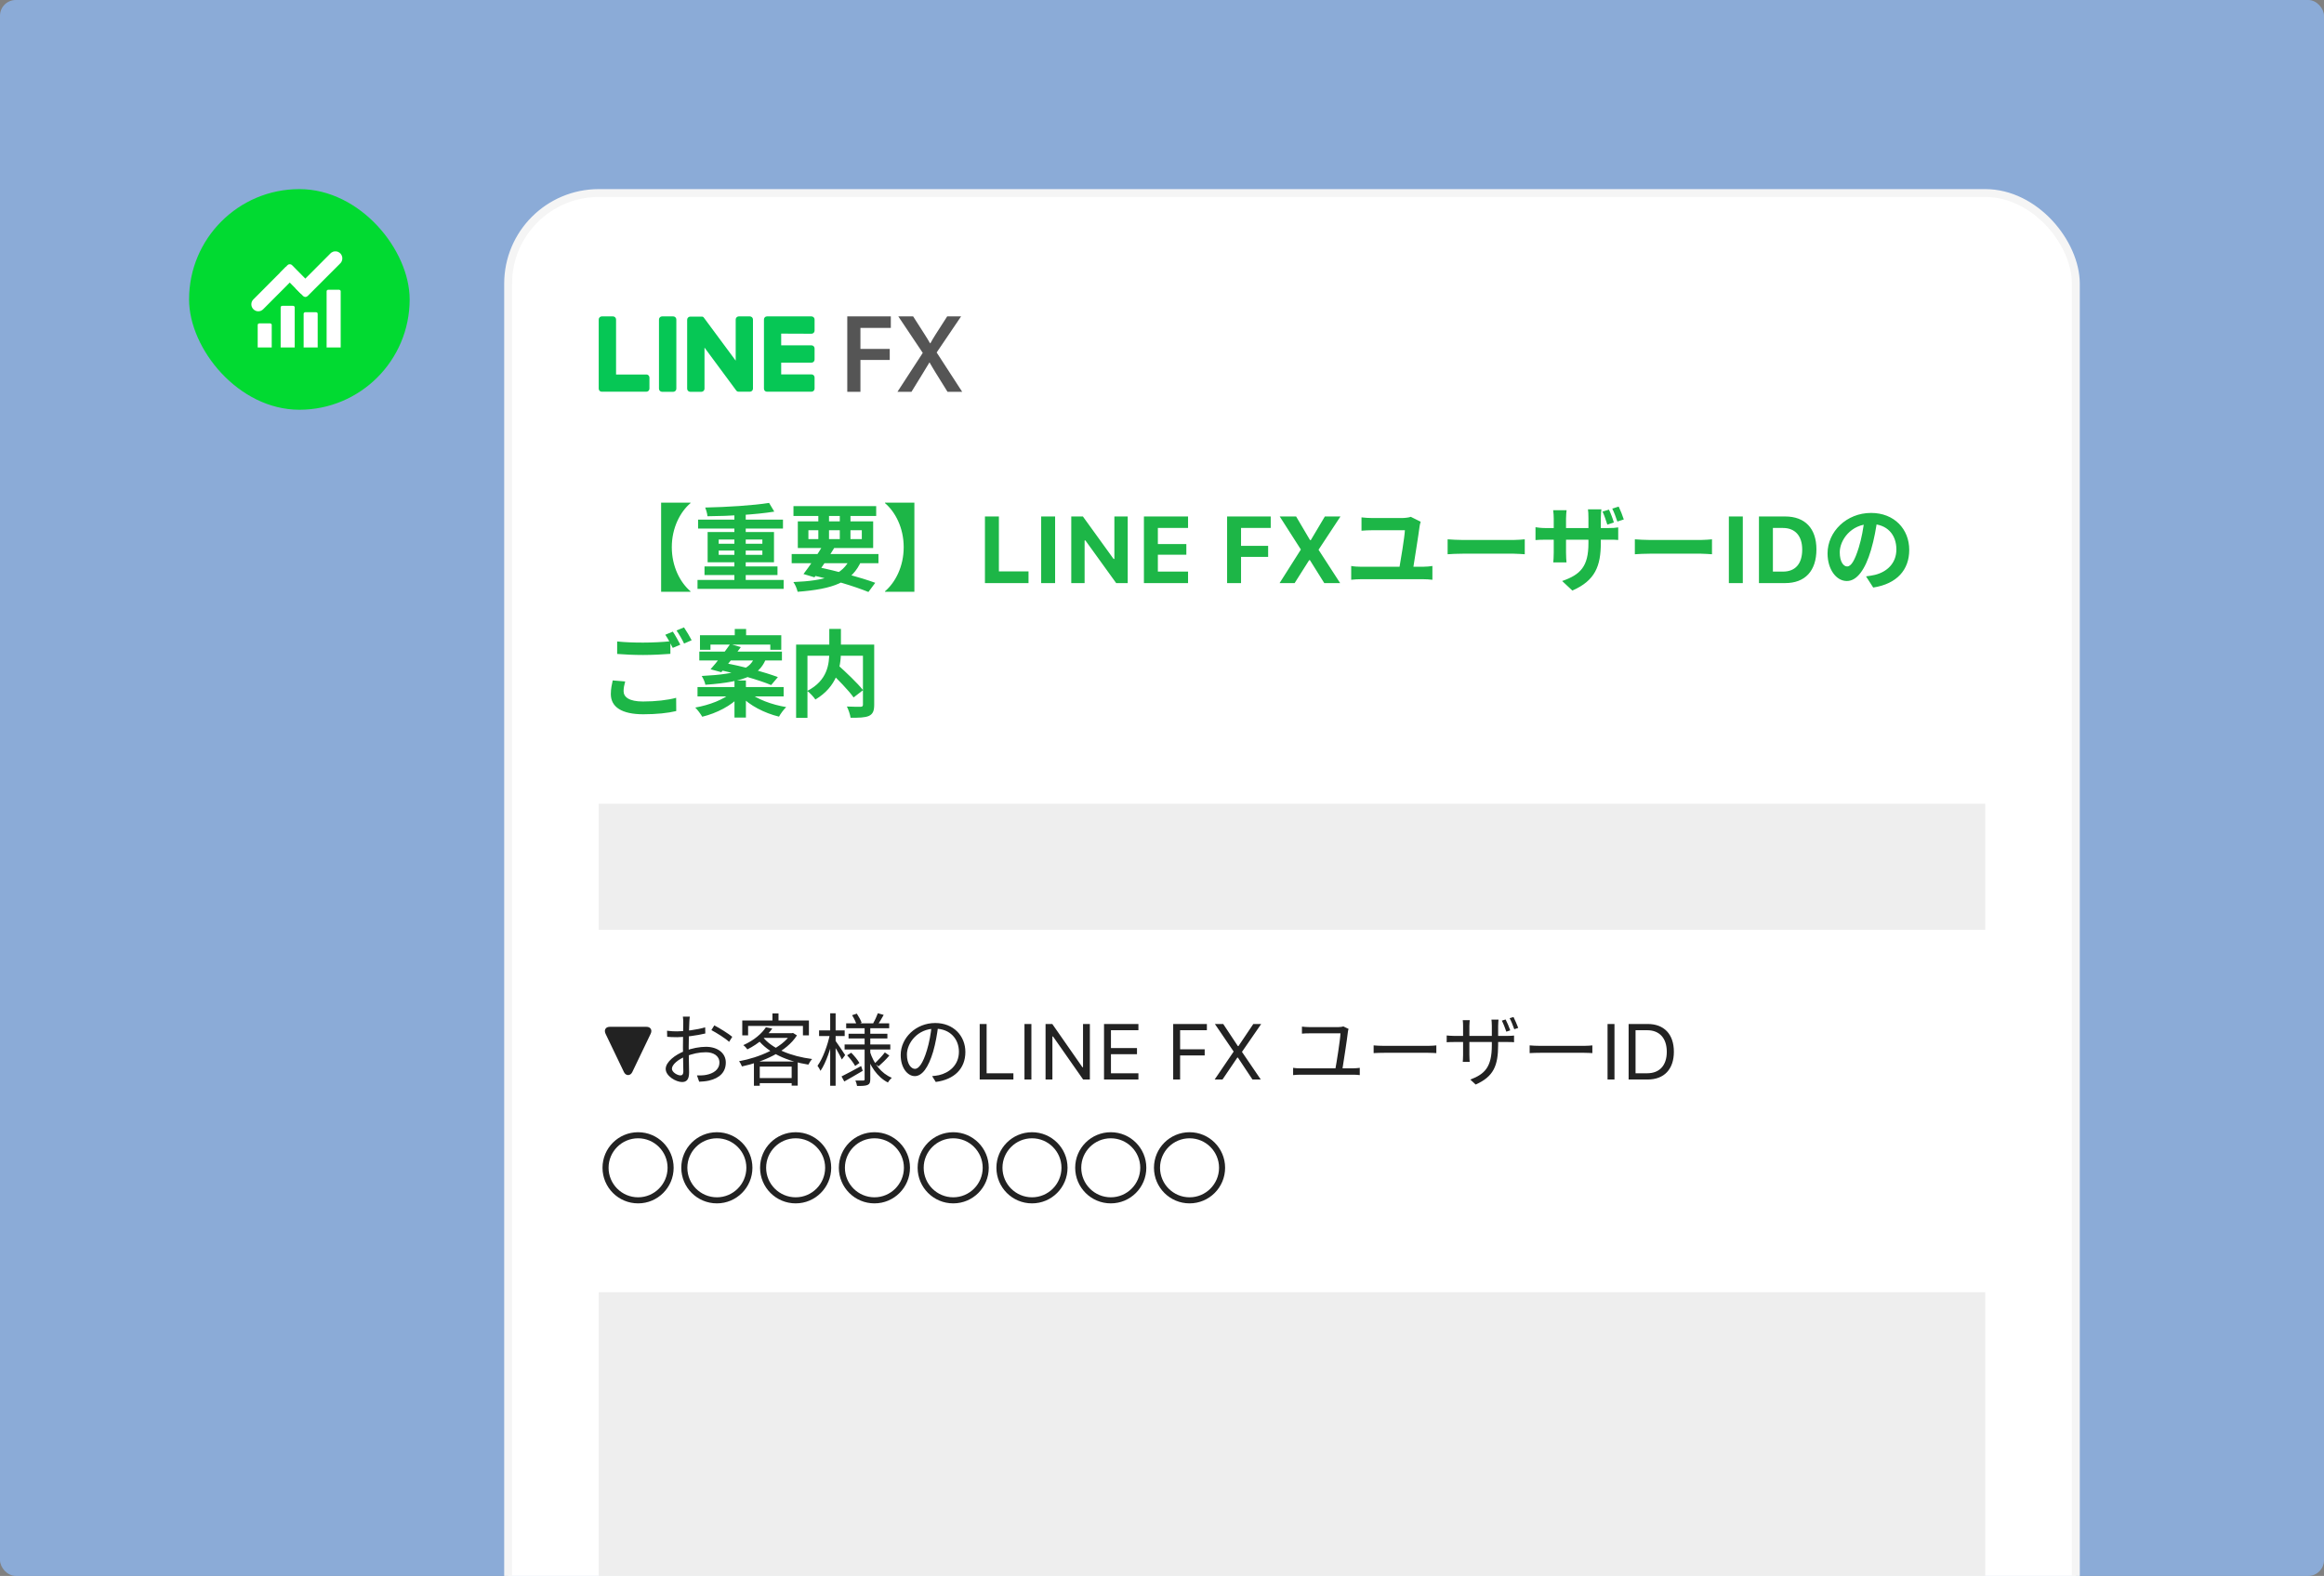 <svg width="295" height="200" viewBox="0 0 295 200" fill="none" xmlns="http://www.w3.org/2000/svg">
<rect x="0" y="0" width="295" height="200" fill="#808080" stroke="none"/>
<g clip-path="url(#clip0_274_1996)">
<rect width="295" height="200" rx="2" fill="#8BABD7"/>
<rect x="24" y="24" width="28" height="28" rx="14" fill="#01DA31"/>
<path d="M32.173 39.251L32.159 39.236C32.078 39.156 32.014 39.06 31.971 38.955C31.927 38.849 31.905 38.736 31.905 38.622C31.905 38.508 31.927 38.395 31.971 38.29C32.014 38.184 32.078 38.089 32.159 38.008L36.293 33.862L37.549 35.089L33.398 39.251C33.236 39.414 33.015 39.505 32.786 39.505C32.556 39.505 32.336 39.414 32.173 39.251Z" fill="white"/>
<g style="mix-blend-mode:multiply" opacity="0.4">
<path d="M33.398 39.231C33.233 39.395 33.01 39.487 32.777 39.487C32.545 39.487 32.322 39.395 32.156 39.231V39.234L32.171 39.249C32.334 39.412 32.554 39.503 32.783 39.503C33.013 39.503 33.233 39.412 33.396 39.249L36.776 35.855L37.55 35.086L33.398 39.231Z" fill="white"/>
</g>
<path d="M39.621 36.221L38.668 37.177C38.592 37.253 38.489 37.296 38.381 37.296C38.274 37.296 38.171 37.253 38.095 37.177L35.541 34.617L36.494 33.661C36.542 33.614 36.6 33.579 36.664 33.56C36.728 33.54 36.796 33.537 36.861 33.55C36.94 33.566 37.011 33.605 37.068 33.661L39.621 36.221Z" fill="white"/>
<path d="M41.953 32.161L37.518 36.597L38.474 37.56C38.55 37.636 38.653 37.679 38.761 37.679C38.869 37.679 38.972 37.636 39.048 37.56L43.196 33.412C43.277 33.33 43.342 33.233 43.386 33.126C43.431 33.019 43.454 32.904 43.454 32.788C43.454 32.672 43.431 32.557 43.386 32.45C43.342 32.343 43.277 32.246 43.196 32.164C43.031 31.999 42.808 31.905 42.575 31.905C42.342 31.904 42.118 31.996 41.953 32.161Z" fill="white"/>
<path d="M32.16 38.028L35.571 34.607L36.494 33.683L36.5 33.678C36.537 33.641 36.581 33.611 36.63 33.591C36.679 33.571 36.731 33.562 36.784 33.562C36.837 33.563 36.889 33.574 36.937 33.595C36.986 33.617 37.029 33.647 37.065 33.686L38.655 35.26L37.068 33.661C36.993 33.586 36.892 33.544 36.786 33.542C36.681 33.541 36.579 33.581 36.502 33.654L36.496 33.66L35.573 34.586L32.16 38.008C32.078 38.09 32.014 38.187 31.97 38.294C31.927 38.402 31.905 38.517 31.906 38.632C31.909 38.405 32 38.188 32.16 38.028Z" fill="white"/>
<path d="M41.952 32.18C42.117 32.015 42.341 31.922 42.574 31.922C42.807 31.922 43.031 32.015 43.196 32.18C43.359 32.344 43.451 32.566 43.453 32.797C43.455 32.68 43.432 32.563 43.388 32.455C43.344 32.346 43.279 32.247 43.196 32.164C43.031 31.998 42.807 31.906 42.574 31.906C42.341 31.906 42.117 31.998 41.952 32.164L38.755 35.356L41.952 32.18Z" fill="white"/>
<path d="M34.492 44.095H32.711V41.25C32.711 41.224 32.716 41.198 32.726 41.174C32.736 41.15 32.75 41.128 32.769 41.11C32.787 41.091 32.809 41.077 32.833 41.067C32.857 41.057 32.883 41.051 32.909 41.051H34.295C34.341 41.051 34.385 41.067 34.42 41.096C34.443 41.114 34.461 41.138 34.474 41.165C34.487 41.191 34.493 41.221 34.493 41.25L34.492 44.095Z" fill="white"/>
<path opacity="0.8" d="M34.294 41.049H32.907C32.881 41.049 32.855 41.054 32.831 41.064C32.807 41.074 32.785 41.089 32.767 41.108C32.749 41.126 32.734 41.148 32.724 41.172C32.714 41.196 32.709 41.222 32.709 41.248V41.271C32.709 41.245 32.714 41.219 32.724 41.195C32.734 41.171 32.749 41.149 32.767 41.13C32.785 41.112 32.807 41.097 32.831 41.087C32.855 41.077 32.881 41.072 32.907 41.072H34.294C34.32 41.072 34.346 41.077 34.37 41.087C34.394 41.097 34.416 41.112 34.434 41.13C34.452 41.149 34.467 41.171 34.477 41.195C34.487 41.219 34.492 41.245 34.492 41.271V41.251C34.492 41.224 34.487 41.198 34.478 41.174C34.468 41.149 34.453 41.127 34.435 41.108C34.417 41.09 34.395 41.075 34.37 41.065C34.346 41.054 34.32 41.049 34.294 41.049Z" fill="white"/>
<path opacity="0.4" d="M34.492 44.075H32.709V44.095H34.492V44.075Z" fill="white"/>
<path d="M37.407 44.095H35.625V39.017C35.625 38.991 35.63 38.965 35.64 38.941C35.65 38.917 35.664 38.895 35.683 38.876C35.701 38.858 35.723 38.843 35.747 38.833C35.771 38.823 35.797 38.818 35.823 38.818H37.21C37.236 38.818 37.261 38.823 37.285 38.833C37.309 38.843 37.331 38.858 37.35 38.876C37.368 38.895 37.383 38.917 37.392 38.941C37.402 38.965 37.407 38.991 37.407 39.017V44.095Z" fill="white"/>
<path opacity="0.8" d="M37.21 38.817H35.823C35.797 38.817 35.771 38.822 35.747 38.833C35.723 38.843 35.701 38.857 35.683 38.876C35.664 38.894 35.65 38.916 35.64 38.94C35.63 38.964 35.625 38.99 35.625 39.016V39.036C35.625 39.01 35.63 38.984 35.64 38.96C35.65 38.936 35.664 38.914 35.683 38.896C35.701 38.877 35.723 38.862 35.747 38.852C35.771 38.843 35.797 38.837 35.823 38.837H37.21C37.236 38.837 37.261 38.843 37.285 38.852C37.309 38.862 37.331 38.877 37.35 38.896C37.368 38.914 37.383 38.936 37.392 38.96C37.402 38.984 37.407 39.01 37.407 39.036V39.016C37.407 38.99 37.402 38.964 37.392 38.94C37.383 38.916 37.368 38.894 37.35 38.876C37.331 38.857 37.309 38.843 37.285 38.833C37.261 38.822 37.236 38.817 37.21 38.817Z" fill="white"/>
<path opacity="0.4" d="M37.408 44.075H35.625V44.095H37.408V44.075Z" fill="white"/>
<path d="M40.326 44.095H38.543V39.831C38.543 39.805 38.548 39.779 38.558 39.755C38.568 39.731 38.583 39.709 38.601 39.691C38.62 39.672 38.641 39.658 38.666 39.648C38.69 39.638 38.715 39.633 38.741 39.633H40.128C40.18 39.632 40.23 39.652 40.268 39.688C40.286 39.706 40.301 39.728 40.311 39.752C40.321 39.776 40.326 39.802 40.326 39.828V44.095Z" fill="white"/>
<path opacity="0.8" d="M40.128 39.632H38.741C38.715 39.632 38.69 39.637 38.666 39.647C38.641 39.657 38.62 39.671 38.601 39.69C38.583 39.708 38.568 39.73 38.558 39.754C38.548 39.778 38.543 39.804 38.543 39.83V39.85C38.543 39.797 38.564 39.747 38.601 39.71C38.638 39.672 38.689 39.651 38.741 39.651H40.128C40.18 39.651 40.231 39.672 40.268 39.71C40.305 39.747 40.326 39.797 40.326 39.85V39.831C40.326 39.805 40.321 39.779 40.311 39.755C40.301 39.73 40.286 39.709 40.268 39.69C40.249 39.672 40.228 39.657 40.203 39.647C40.179 39.637 40.154 39.632 40.128 39.632Z" fill="white"/>
<path opacity="0.5" d="M40.326 44.075H38.543V44.095H40.326V44.075Z" fill="white"/>
<path d="M43.245 44.095H41.459V36.983C41.459 36.931 41.479 36.882 41.515 36.845C41.533 36.826 41.556 36.81 41.581 36.8C41.605 36.79 41.632 36.785 41.659 36.785H43.048C43.1 36.785 43.151 36.806 43.188 36.843C43.225 36.881 43.246 36.931 43.246 36.984L43.245 44.095Z" fill="white"/>
<path opacity="0.8" d="M43.046 36.785H41.658C41.605 36.785 41.555 36.806 41.517 36.843C41.48 36.881 41.459 36.931 41.459 36.984V37.004C41.459 36.978 41.465 36.952 41.474 36.928C41.484 36.904 41.499 36.882 41.517 36.863C41.536 36.845 41.558 36.83 41.582 36.82C41.606 36.81 41.632 36.805 41.658 36.805H43.047C43.099 36.805 43.15 36.826 43.187 36.863C43.224 36.9 43.245 36.951 43.245 37.004V36.984C43.245 36.958 43.24 36.932 43.23 36.908C43.22 36.884 43.205 36.862 43.187 36.843C43.168 36.825 43.146 36.81 43.122 36.8C43.098 36.79 43.072 36.785 43.046 36.785Z" fill="white"/>
<path opacity="0.6" d="M43.245 44.075H41.459V44.095H43.245V44.075Z" fill="white"/>
<path d="M43.194 33.391L39.039 37.545C39.002 37.581 38.959 37.61 38.912 37.63C38.865 37.649 38.814 37.659 38.763 37.659C38.711 37.659 38.66 37.649 38.613 37.63C38.566 37.61 38.523 37.581 38.486 37.545L38.121 37.178C38.112 37.171 38.104 37.164 38.096 37.155L35.544 34.617L38.096 37.175C38.104 37.183 38.112 37.191 38.121 37.197L38.478 37.556C38.515 37.594 38.56 37.624 38.609 37.644C38.658 37.664 38.711 37.675 38.764 37.675C38.818 37.675 38.87 37.664 38.919 37.644C38.969 37.624 39.013 37.594 39.051 37.556L43.197 33.409C43.28 33.326 43.346 33.228 43.39 33.119C43.434 33.01 43.456 32.893 43.455 32.776C43.452 33.007 43.359 33.228 43.194 33.391Z" fill="white"/>
<rect x="64.5" y="24.5" width="199" height="211" rx="11.5" fill="white"/>
<rect x="64.5" y="24.5" width="199" height="211" rx="11.5" stroke="#F5F5F5"/>
<path d="M85.455 40.153H84.04C83.936 40.154 83.836 40.195 83.763 40.269C83.689 40.343 83.648 40.443 83.648 40.547V49.331C83.648 49.435 83.689 49.535 83.763 49.609C83.836 49.682 83.936 49.724 84.04 49.724H85.455C85.507 49.724 85.559 49.715 85.607 49.695C85.655 49.676 85.699 49.647 85.736 49.61C85.773 49.574 85.802 49.53 85.822 49.483C85.842 49.435 85.852 49.383 85.852 49.331V40.547C85.852 40.443 85.811 40.343 85.737 40.269C85.664 40.195 85.564 40.154 85.46 40.153" fill="#06C755"/>
<path d="M95.193 40.153H93.779C93.675 40.153 93.575 40.195 93.501 40.269C93.427 40.343 93.386 40.443 93.386 40.547V45.767L89.357 40.329C89.349 40.314 89.338 40.301 89.327 40.289L89.303 40.266L89.296 40.258L89.274 40.241L89.265 40.233C89.258 40.228 89.251 40.224 89.244 40.219L89.233 40.212L89.211 40.2H89.199L89.176 40.189H89.164L89.141 40.181H89.127H89.104H89.088H87.618C87.514 40.181 87.414 40.223 87.34 40.297C87.267 40.371 87.225 40.471 87.225 40.575V49.331C87.225 49.435 87.267 49.535 87.34 49.609C87.414 49.682 87.514 49.724 87.618 49.724H89.033C89.137 49.724 89.237 49.682 89.311 49.609C89.385 49.535 89.426 49.435 89.427 49.331V44.115L93.458 49.562C93.486 49.6 93.52 49.632 93.558 49.659L93.583 49.673H93.593L93.612 49.682L93.63 49.69H93.643L93.67 49.699C93.704 49.708 93.737 49.712 93.772 49.713H95.185C95.29 49.713 95.389 49.672 95.463 49.598C95.537 49.525 95.579 49.425 95.579 49.321V40.547C95.579 40.443 95.538 40.343 95.464 40.269C95.39 40.195 95.29 40.153 95.185 40.153" fill="#06C755"/>
<path d="M82.046 47.527H78.201V40.545C78.201 40.441 78.159 40.342 78.086 40.268C78.012 40.195 77.912 40.153 77.808 40.153H76.393C76.289 40.153 76.189 40.195 76.115 40.268C76.041 40.342 76 40.441 75.999 40.545V49.331C76 49.432 76.04 49.529 76.11 49.602C76.183 49.672 76.28 49.712 76.381 49.713H82.035C82.139 49.715 82.24 49.677 82.315 49.605C82.391 49.534 82.435 49.435 82.438 49.331V47.916C82.438 47.865 82.428 47.814 82.408 47.766C82.388 47.719 82.36 47.675 82.323 47.639C82.287 47.602 82.243 47.574 82.196 47.554C82.148 47.534 82.097 47.524 82.046 47.524" fill="#06C755"/>
<path d="M103.008 42.354C103.112 42.354 103.212 42.313 103.285 42.239C103.359 42.166 103.4 42.066 103.4 41.962V40.547C103.4 40.443 103.359 40.343 103.285 40.269C103.212 40.195 103.112 40.154 103.008 40.153H97.355C97.254 40.154 97.156 40.193 97.083 40.264V40.272C97.012 40.344 96.973 40.441 96.974 40.542V49.331C96.974 49.432 97.013 49.529 97.083 49.602C97.156 49.672 97.252 49.712 97.354 49.713H103.006C103.11 49.712 103.21 49.671 103.284 49.597C103.357 49.523 103.399 49.423 103.399 49.319V47.904C103.399 47.8 103.357 47.7 103.284 47.627C103.21 47.553 103.11 47.512 103.006 47.512H99.161V46.026H103.006C103.11 46.026 103.21 45.984 103.284 45.91C103.357 45.836 103.399 45.736 103.399 45.632V44.219C103.399 44.114 103.357 44.014 103.284 43.941C103.21 43.867 103.11 43.825 103.006 43.825H99.161V42.339L103.008 42.354Z" fill="#06C755"/>
<path d="M113.078 41.614H109.22V44.282H112.94V45.684H109.22V49.728H107.55V40.153H113.078V41.614Z" fill="#555555"/>
<path d="M117.384 42.456C117.65 42.864 117.846 43.2 118.058 43.565H118.099C118.324 43.159 118.521 42.82 118.773 42.428L120.233 40.153H121.998L118.896 44.731L122.138 49.728H120.277L118.768 47.3C118.502 46.878 118.248 46.429 117.999 46.008H117.972C117.706 46.443 117.438 46.892 117.172 47.327L115.697 49.728H113.917L117.132 44.786L114.029 40.153H115.911L117.384 42.456Z" fill="#555555"/>
<path d="M87.652 63.848C86.344 64.964 85.276 66.98 85.276 69.44C85.276 71.912 86.344 73.928 87.652 75.044V75.104H83.92V63.788H87.652V63.848ZM88.54 73.604H99.472V74.732H88.54V73.604ZM88.612 65.948H99.388V67.076H88.612V65.948ZM89.428 71.888H98.692V72.98H89.428V71.888ZM93.22 64.928H94.66V74.18H93.22V64.928ZM97.624 63.824L98.284 64.928C95.944 65.312 92.608 65.492 89.8 65.516C89.788 65.192 89.632 64.7 89.512 64.412C92.32 64.352 95.584 64.148 97.624 63.824ZM91.228 69.872V70.412H96.772V69.872H91.228ZM91.228 68.468V69.008H96.772V68.468H91.228ZM89.824 67.52H98.248V71.36H89.824V67.52ZM100.492 70.316H111.508V71.48H100.492V70.316ZM100.72 64.232H111.22V65.48H100.72V64.232ZM104.488 69.164L105.904 69.524C105.136 70.796 104.116 72.308 103.384 73.268L101.992 72.848C102.736 71.888 103.792 70.34 104.488 69.164ZM107.968 70.748L109.36 71.108C108.172 73.94 105.7 74.756 101.248 75.104C101.152 74.684 100.936 74.18 100.708 73.868C104.752 73.7 107.008 73.052 107.968 70.748ZM102.82 72.944L103.552 71.912C106.312 72.476 109.3 73.304 111.1 73.964L110.236 75.128C108.496 74.42 105.688 73.556 102.82 72.944ZM103.876 64.724H105.232V68.828H103.876V64.724ZM106.6 64.724H107.956V68.828H106.6V64.724ZM102.616 67.292V68.42H109.396V67.292H102.616ZM101.272 66.164H110.836V69.548H101.272V66.164ZM116.068 75.104H112.336V75.044C113.644 73.928 114.712 71.912 114.712 69.44C114.712 66.98 113.644 64.964 112.336 63.848V63.788H116.068V75.104ZM130.557 72.512V74H125.025V65.545H126.795V72.512H130.557ZM133.932 74H132.162V65.545H133.932V74ZM137.676 74H135.982V65.545H137.459L141.35 70.93H141.455V65.545H143.148V74H141.684L137.781 68.592H137.676V74ZM150.807 72.541V74H145.205V65.545H150.807V67.004H146.975V69.043H150.59V70.402H146.975V72.541H150.807ZM157.533 74H155.764V65.545H161.301V67.004H157.533V69.272H160.973V70.672H157.533V74ZM162.426 74L165.127 69.74L162.443 65.545H164.523L166.287 68.539H166.393L168.174 65.545H170.154L167.371 69.769L170.113 74H168.098L166.281 71.094H166.176L164.336 74H162.426ZM180.336 66.212C180.276 66.38 180.216 66.668 180.204 66.764C180.048 67.976 179.52 71.228 179.352 72.32H177.588C177.78 71.24 178.296 68.156 178.332 67.292C177.396 67.292 174.948 67.292 174.192 67.292C173.7 67.292 173.256 67.316 172.824 67.352V65.66C173.22 65.708 173.772 65.744 174.18 65.744C174.936 65.744 177.24 65.744 177.96 65.744C178.272 65.744 178.872 65.684 179.076 65.588L180.336 66.212ZM171.516 71.828C171.9 71.9 172.332 71.924 172.704 71.924H180.696C181.128 71.924 181.512 71.876 181.824 71.828V73.58C181.488 73.532 180.984 73.508 180.696 73.508H172.704C172.332 73.508 171.912 73.532 171.516 73.58V71.828ZM183.756 68.444C184.2 68.48 185.064 68.528 185.688 68.528C187.104 68.528 191.064 68.528 192.132 68.528C192.696 68.528 193.224 68.468 193.548 68.444V70.34C193.26 70.328 192.648 70.268 192.144 70.268C191.052 70.268 187.104 70.268 185.688 70.268C185.016 70.268 184.212 70.304 183.756 70.34V68.444ZM204.234 64.676C204.462 65.144 204.726 65.84 204.858 66.308L204.03 66.584C203.862 66.068 203.658 65.42 203.418 64.928L204.234 64.676ZM205.47 64.292C205.698 64.76 205.974 65.468 206.118 65.924L205.302 66.188C205.122 65.66 204.894 65.024 204.654 64.544L205.47 64.292ZM203.202 68.888C203.202 71.852 202.482 73.676 199.59 74.948L198.294 73.736C200.622 72.932 201.63 71.888 201.63 68.948V65.756C201.63 65.264 201.606 64.868 201.57 64.64H203.274C203.25 64.88 203.202 65.264 203.202 65.756V68.888ZM198.858 64.748C198.834 64.964 198.786 65.348 198.786 65.828V70.124C198.786 70.652 198.822 71.144 198.846 71.372H197.166C197.19 71.144 197.226 70.664 197.226 70.124V65.828C197.226 65.48 197.202 65.108 197.154 64.748H198.858ZM194.91 66.908C195.126 66.944 195.618 67.016 196.218 67.016H204.078C204.714 67.016 205.074 66.992 205.41 66.932V68.528C205.146 68.492 204.714 68.492 204.09 68.492H196.218C195.606 68.492 195.186 68.516 194.91 68.54V66.908ZM207.522 68.444C207.966 68.48 208.83 68.528 209.454 68.528C210.87 68.528 214.83 68.528 215.898 68.528C216.462 68.528 216.99 68.468 217.314 68.444V70.34C217.026 70.328 216.414 70.268 215.91 70.268C214.818 70.268 210.87 70.268 209.454 70.268C208.782 70.268 207.978 70.304 207.522 70.34V68.444ZM221.225 74H219.455V65.545H221.225V74ZM223.275 65.545H226.604C229.117 65.545 230.57 67.062 230.57 69.717C230.57 72.453 229.135 74 226.604 74H223.275V65.545ZM225.045 67.004V72.541H226.322C227.887 72.541 228.766 71.557 228.766 69.746C228.766 68 227.857 67.004 226.322 67.004H225.045ZM238.319 65.78C238.151 67.004 237.911 68.408 237.491 69.824C236.771 72.248 235.739 73.736 234.431 73.736C233.087 73.736 231.983 72.26 231.983 70.232C231.983 67.472 234.395 65.096 237.503 65.096C240.467 65.096 242.351 67.16 242.351 69.788C242.351 72.308 240.803 74.096 237.779 74.564L236.867 73.148C237.335 73.088 237.671 73.028 237.995 72.956C239.519 72.584 240.719 71.492 240.719 69.728C240.719 67.844 239.543 66.5 237.467 66.5C234.923 66.5 233.531 68.576 233.531 70.088C233.531 71.3 234.011 71.888 234.467 71.888C234.983 71.888 235.439 71.12 235.943 69.5C236.291 68.372 236.555 66.992 236.675 65.732L238.319 65.78ZM78.34 81.408C79.228 81.504 80.356 81.552 81.616 81.552C82.792 81.552 84.172 81.48 85.096 81.384V82.98C84.256 83.052 82.768 83.124 81.628 83.124C80.368 83.124 79.324 83.064 78.34 82.992V81.408ZM79.36 86.484C79.24 86.916 79.156 87.3 79.156 87.708C79.156 88.476 79.876 89.028 81.616 89.028C83.236 89.028 84.76 88.848 85.828 88.56L85.84 90.24C84.796 90.492 83.356 90.648 81.664 90.648C78.916 90.648 77.536 89.724 77.536 88.08C77.536 87.384 77.68 86.796 77.776 86.352L79.36 86.484ZM85.408 80.16C85.708 80.604 86.128 81.372 86.356 81.816L85.396 82.224C85.144 81.732 84.772 81.012 84.448 80.556L85.408 80.16ZM86.824 79.62C87.136 80.076 87.58 80.832 87.796 81.252L86.836 81.672C86.596 81.168 86.2 80.472 85.876 80.016L86.824 79.62ZM93.268 79.824H94.708V81.42H93.268V79.824ZM93.232 86.364H94.684V91.068H93.232V86.364ZM88.852 80.616H99.172V82.464H97.78V81.804H90.184V82.464H88.852V80.616ZM88.768 82.692H99.256V83.82H88.768V82.692ZM88.54 87.192H99.472V88.38H88.54V87.192ZM92.692 81.732L94.036 82.128C93.256 83.208 92.26 84.48 91.564 85.308L90.196 84.936C90.952 84.096 91.972 82.764 92.692 81.732ZM91.168 84.996L91.96 84.144C94.072 84.516 97.096 85.296 98.74 85.932L97.888 86.94C96.388 86.304 93.388 85.452 91.168 84.996ZM92.872 87.876L93.94 88.344C92.836 89.556 90.976 90.516 89.14 90.96C88.948 90.624 88.54 90.072 88.252 89.796C90.04 89.484 91.924 88.764 92.872 87.876ZM95.032 87.84C96.04 88.716 97.972 89.436 99.796 89.736C99.484 90.036 99.076 90.588 98.884 90.948C97.048 90.504 95.14 89.532 94 88.296L95.032 87.84ZM95.812 83.364H97.324C96.556 85.536 94.912 86.532 89.536 86.904C89.488 86.568 89.26 86.076 89.068 85.788C94.048 85.536 95.224 84.816 95.812 83.364ZM105.232 85.152L106.324 84.36C107.392 85.32 108.844 86.688 109.552 87.588L108.352 88.512C107.716 87.612 106.312 86.172 105.232 85.152ZM105.268 79.812H106.744V82.692C106.744 84.684 106.24 87.144 103.504 88.776C103.3 88.464 102.808 87.936 102.472 87.684C105.064 86.352 105.268 84.252 105.268 82.68V79.812ZM101.056 81.804H110.176V83.22H102.496V91.104H101.056V81.804ZM109.54 81.804H110.968V89.436C110.968 90.216 110.8 90.612 110.308 90.852C109.804 91.08 109.036 91.092 107.968 91.092C107.92 90.696 107.692 90.036 107.5 89.664C108.208 89.7 109.012 89.7 109.24 89.7C109.468 89.688 109.54 89.616 109.54 89.412V81.804Z" fill="#1DB647"/>
<rect x="76" y="102" width="176" height="16" fill="#EEEEEE"/>
<path d="M76.781 130.857C76.781 130.535 77.016 130.315 77.401 130.315H82.06C82.445 130.315 82.68 130.535 82.68 130.857C82.68 130.975 82.636 131.116 82.577 131.229L80.258 136.062C80.145 136.297 79.945 136.438 79.731 136.438C79.516 136.438 79.315 136.297 79.203 136.062L76.884 131.229C76.825 131.116 76.781 130.975 76.781 130.857ZM87.561 129.02C87.531 129.2 87.511 129.47 87.501 129.71C87.471 130.3 87.421 131.83 87.421 132.87C87.421 133.91 87.471 135.47 87.471 136.1C87.471 137.02 87.131 137.32 86.581 137.32C85.801 137.32 84.501 136.56 84.501 135.66C84.501 134.78 85.691 133.85 86.931 133.38C87.821 133.03 88.821 132.85 89.611 132.85C91.081 132.85 92.131 133.64 92.131 134.84C92.131 136.05 91.371 136.82 89.991 137.14C89.551 137.24 89.101 137.26 88.751 137.28L88.471 136.48C88.851 136.48 89.271 136.49 89.651 136.41C90.521 136.24 91.321 135.77 91.321 134.84C91.321 133.99 90.551 133.54 89.611 133.54C88.711 133.54 87.891 133.73 87.041 134.07C86.061 134.45 85.291 135.12 85.291 135.63C85.291 136.08 85.991 136.48 86.381 136.48C86.611 136.48 86.741 136.32 86.741 135.99C86.741 135.41 86.691 134.02 86.691 132.91C86.691 131.76 86.731 130.13 86.731 129.72C86.731 129.53 86.711 129.18 86.681 129.02H87.561ZM90.671 130.13C91.381 130.5 92.471 131.18 92.951 131.58L92.551 132.22C92.061 131.76 90.941 131.07 90.301 130.73L90.671 130.13ZM84.671 130.81C85.221 130.88 85.581 130.89 85.941 130.89C86.931 130.89 88.521 130.68 89.511 130.38L89.531 131.16C88.501 131.41 86.861 131.63 85.961 131.63C85.401 131.63 85.021 131.61 84.691 131.58L84.671 130.81ZM97.221 130.37L98.031 130.53C97.341 131.5 96.331 132.45 94.861 133.18C94.751 133 94.521 132.75 94.351 132.64C95.741 132.02 96.711 131.15 97.221 130.37ZM97.111 131.12H100.591V131.72H96.571L97.111 131.12ZM100.381 131.12H100.521L100.661 131.09L101.161 131.4C99.821 133.5 96.871 134.77 94.181 135.34C94.111 135.15 93.951 134.85 93.811 134.68C96.381 134.21 99.241 133 100.381 131.24V131.12ZM96.821 131.59C97.991 133.09 100.411 134.06 103.091 134.4C102.921 134.57 102.721 134.89 102.611 135.11C99.921 134.69 97.501 133.62 96.161 131.89L96.821 131.59ZM95.701 134.72H101.261V137.78H100.491V135.36H96.441V137.79H95.701V134.72ZM96.071 136.82H100.871V137.46H96.071V136.82ZM98.051 128.61H98.821V129.91H98.051V128.61ZM94.221 129.51H102.681V131.4H101.921V130.2H94.961V131.4H94.221V129.51ZM107.411 129.87H112.871V130.49H107.411V129.87ZM107.711 131.19H112.641V131.79H107.711V131.19ZM107.211 132.55H113.011V133.19H107.211V132.55ZM111.431 128.59L112.171 128.8C111.921 129.25 111.651 129.72 111.431 130.03L110.841 129.85C111.051 129.5 111.301 128.95 111.431 128.59ZM108.161 128.84L108.761 128.64C109.001 129 109.271 129.48 109.371 129.8L108.731 130.04C108.641 129.72 108.401 129.21 108.161 128.84ZM112.321 133.56L112.891 133.96C112.471 134.45 111.931 134.98 111.521 135.33L111.031 134.96C111.431 134.59 112.001 133.99 112.321 133.56ZM107.531 133.93L108.051 133.6C108.441 133.99 108.891 134.54 109.091 134.9L108.551 135.28C108.351 134.91 107.921 134.34 107.531 133.93ZM106.821 136.61C107.451 136.3 108.391 135.79 109.311 135.29L109.511 135.9C108.721 136.37 107.851 136.87 107.171 137.25L106.821 136.61ZM109.751 130.29H110.471V136.96C110.471 137.37 110.391 137.57 110.131 137.69C109.871 137.81 109.411 137.82 108.791 137.82C108.771 137.63 108.671 137.32 108.581 137.13C109.021 137.14 109.451 137.14 109.581 137.13C109.711 137.13 109.751 137.09 109.751 136.96V130.29ZM110.431 133.48C110.901 134.97 111.861 136.23 113.201 136.78C113.041 136.92 112.821 137.18 112.711 137.38C111.371 136.7 110.411 135.29 109.911 133.61L110.431 133.48ZM103.971 130.77H107.221V131.48H103.971V130.77ZM105.381 128.6H106.071V137.79H105.381V128.6ZM105.361 131.19L105.821 131.35C105.511 132.93 104.851 134.9 104.151 135.9C104.071 135.71 103.891 135.42 103.771 135.26C104.431 134.36 105.081 132.62 105.361 131.19ZM106.021 132.04C106.241 132.32 107.091 133.6 107.281 133.9L106.861 134.46C106.641 133.95 105.931 132.75 105.681 132.36L106.021 132.04ZM119.091 130.18C118.961 131.22 118.761 132.39 118.451 133.46C117.841 135.51 117.041 136.57 116.121 136.57C115.221 136.57 114.331 135.55 114.331 133.89C114.331 131.72 116.261 129.83 118.711 129.83C121.051 129.83 122.541 131.48 122.541 133.51C122.541 135.6 121.161 137 118.781 137.31L118.321 136.57C118.641 136.54 118.941 136.5 119.181 136.45C120.461 136.16 121.721 135.2 121.721 133.47C121.721 131.87 120.611 130.55 118.691 130.55C116.491 130.55 115.121 132.36 115.121 133.83C115.121 135.09 115.691 135.65 116.141 135.65C116.611 135.65 117.151 134.97 117.661 133.28C117.951 132.33 118.161 131.2 118.261 130.16L119.091 130.18ZM128.637 136.209V137H124.359V129.954H125.238V136.209H128.637ZM130.922 137H130.043V129.954H130.922V137ZM133.588 137H132.719V129.954H133.573L137.396 135.438H137.475V129.954H138.344V137H137.489L133.666 131.536H133.588V137ZM144.506 136.209V137H140.141V129.954H144.506V130.745H141.02V133.006H144.325V133.787H141.02V136.209H144.506ZM149.799 137H148.92V129.954H153.197V130.745H149.799V133.167H152.919V133.948H149.799V137ZM154.184 137L156.596 133.455L154.213 129.954H155.272L157.128 132.757H157.206L159.091 129.954H160.092L157.65 133.494L160.038 137H158.983L157.138 134.222H157.06L155.18 137H154.184ZM171.184 130.58C171.144 130.68 171.114 130.83 171.104 130.91C170.994 131.92 170.524 134.91 170.384 135.79H169.484C169.654 134.92 170.134 131.88 170.154 131.14C169.284 131.14 166.694 131.14 166.224 131.14C165.844 131.14 165.574 131.15 165.264 131.18V130.29C165.564 130.32 165.884 130.35 166.214 130.35C166.684 130.35 169.194 130.35 169.894 130.35C170.094 130.35 170.404 130.31 170.514 130.26L171.184 130.58ZM164.144 135.52C164.434 135.57 164.744 135.58 165.024 135.58H171.764C172.074 135.58 172.344 135.55 172.604 135.52V136.44C172.334 136.4 171.974 136.39 171.764 136.39H165.024C164.744 136.39 164.444 136.41 164.144 136.44V135.52ZM174.364 132.67C174.674 132.7 175.194 132.73 175.764 132.73C176.494 132.73 180.504 132.73 181.244 132.73C181.744 132.73 182.094 132.69 182.324 132.67V133.65C182.114 133.64 181.694 133.61 181.254 133.61C180.494 133.61 176.504 133.61 175.764 133.61C175.214 133.61 174.684 133.63 174.364 133.65V132.67ZM191.118 129.38C191.308 129.74 191.568 130.36 191.708 130.76L191.208 130.93C191.068 130.51 190.838 129.91 190.638 129.53L191.118 129.38ZM192.118 129.07C192.308 129.44 192.568 130.05 192.718 130.45L192.218 130.62C192.058 130.17 191.838 129.6 191.628 129.22L192.118 129.07ZM190.168 132.59C190.168 135.25 189.598 136.62 187.318 137.64L186.638 137.01C188.458 136.31 189.368 135.45 189.368 132.65V130.22C189.368 129.83 189.338 129.5 189.318 129.4H190.218C190.208 129.5 190.168 129.83 190.168 130.22V132.59ZM186.568 129.47C186.558 129.56 186.518 129.84 186.518 130.19V133.86C186.518 134.22 186.548 134.66 186.558 134.76H185.678C185.688 134.66 185.718 134.24 185.718 133.86V130.19C185.718 129.98 185.708 129.69 185.678 129.47H186.568ZM183.638 131.41C183.728 131.42 184.218 131.47 184.648 131.47H191.268C191.708 131.47 192.048 131.44 192.188 131.42V132.27C192.078 132.25 191.708 132.24 191.268 132.24H184.648C184.208 132.24 183.758 132.26 183.638 132.27V131.41ZM194.168 132.67C194.478 132.7 194.998 132.73 195.568 132.73C196.298 132.73 200.308 132.73 201.048 132.73C201.548 132.73 201.898 132.69 202.128 132.67V133.65C201.918 133.64 201.498 133.61 201.058 133.61C200.298 133.61 196.308 133.61 195.568 133.61C195.018 133.61 194.488 133.63 194.168 133.65V132.67ZM204.936 137H204.057V129.954H204.936V137ZM206.732 129.954H209.149C211.239 129.954 212.475 131.258 212.475 133.475C212.475 135.696 211.244 137 209.149 137H206.732V129.954ZM207.611 130.745V136.209H209.091C210.663 136.209 211.576 135.203 211.576 133.484C211.576 131.761 210.653 130.745 209.091 130.745H207.611ZM81 143.69C83.49 143.69 85.51 145.71 85.51 148.2C85.51 150.7 83.49 152.72 81 152.72C78.5 152.72 76.48 150.7 76.48 148.2C76.48 145.71 78.5 143.69 81 143.69ZM81 144.46C78.93 144.46 77.25 146.14 77.25 148.2C77.25 150.27 78.93 151.95 81 151.95C83.06 151.95 84.74 150.27 84.74 148.2C84.74 146.14 83.06 144.46 81 144.46ZM91 143.69C93.49 143.69 95.51 145.71 95.51 148.2C95.51 150.7 93.49 152.72 91 152.72C88.5 152.72 86.48 150.7 86.48 148.2C86.48 145.71 88.5 143.69 91 143.69ZM91 144.46C88.93 144.46 87.25 146.14 87.25 148.2C87.25 150.27 88.93 151.95 91 151.95C93.06 151.95 94.74 150.27 94.74 148.2C94.74 146.14 93.06 144.46 91 144.46ZM101 143.69C103.49 143.69 105.51 145.71 105.51 148.2C105.51 150.7 103.49 152.72 101 152.72C98.5 152.72 96.48 150.7 96.48 148.2C96.48 145.71 98.5 143.69 101 143.69ZM101 144.46C98.93 144.46 97.25 146.14 97.25 148.2C97.25 150.27 98.93 151.95 101 151.95C103.06 151.95 104.74 150.27 104.74 148.2C104.74 146.14 103.06 144.46 101 144.46ZM111 143.69C113.49 143.69 115.51 145.71 115.51 148.2C115.51 150.7 113.49 152.72 111 152.72C108.5 152.72 106.48 150.7 106.48 148.2C106.48 145.71 108.5 143.69 111 143.69ZM111 144.46C108.93 144.46 107.25 146.14 107.25 148.2C107.25 150.27 108.93 151.95 111 151.95C113.06 151.95 114.74 150.27 114.74 148.2C114.74 146.14 113.06 144.46 111 144.46ZM121 143.69C123.49 143.69 125.51 145.71 125.51 148.2C125.51 150.7 123.49 152.72 121 152.72C118.5 152.72 116.48 150.7 116.48 148.2C116.48 145.71 118.5 143.69 121 143.69ZM121 144.46C118.93 144.46 117.25 146.14 117.25 148.2C117.25 150.27 118.93 151.95 121 151.95C123.06 151.95 124.74 150.27 124.74 148.2C124.74 146.14 123.06 144.46 121 144.46ZM131 143.69C133.49 143.69 135.51 145.71 135.51 148.2C135.51 150.7 133.49 152.72 131 152.72C128.5 152.72 126.48 150.7 126.48 148.2C126.48 145.71 128.5 143.69 131 143.69ZM131 144.46C128.93 144.46 127.25 146.14 127.25 148.2C127.25 150.27 128.93 151.95 131 151.95C133.06 151.95 134.74 150.27 134.74 148.2C134.74 146.14 133.06 144.46 131 144.46ZM141 143.69C143.49 143.69 145.51 145.71 145.51 148.2C145.51 150.7 143.49 152.72 141 152.72C138.5 152.72 136.48 150.7 136.48 148.2C136.48 145.71 138.5 143.69 141 143.69ZM141 144.46C138.93 144.46 137.25 146.14 137.25 148.2C137.25 150.27 138.93 151.95 141 151.95C143.06 151.95 144.74 150.27 144.74 148.2C144.74 146.14 143.06 144.46 141 144.46ZM151 143.69C153.49 143.69 155.51 145.71 155.51 148.2C155.51 150.7 153.49 152.72 151 152.72C148.5 152.72 146.48 150.7 146.48 148.2C146.48 145.71 148.5 143.69 151 143.69ZM151 144.46C148.93 144.46 147.25 146.14 147.25 148.2C147.25 150.27 148.93 151.95 151 151.95C153.06 151.95 154.74 150.27 154.74 148.2C154.74 146.14 153.06 144.46 151 144.46Z" fill="#222222"/>
<rect x="76" y="164" width="176" height="60" fill="#EEEEEE"/>
</g>
<defs>
<clipPath id="clip0_274_1996">
<rect width="295" height="200" rx="2" fill="white"/>
</clipPath>
</defs>
</svg>

